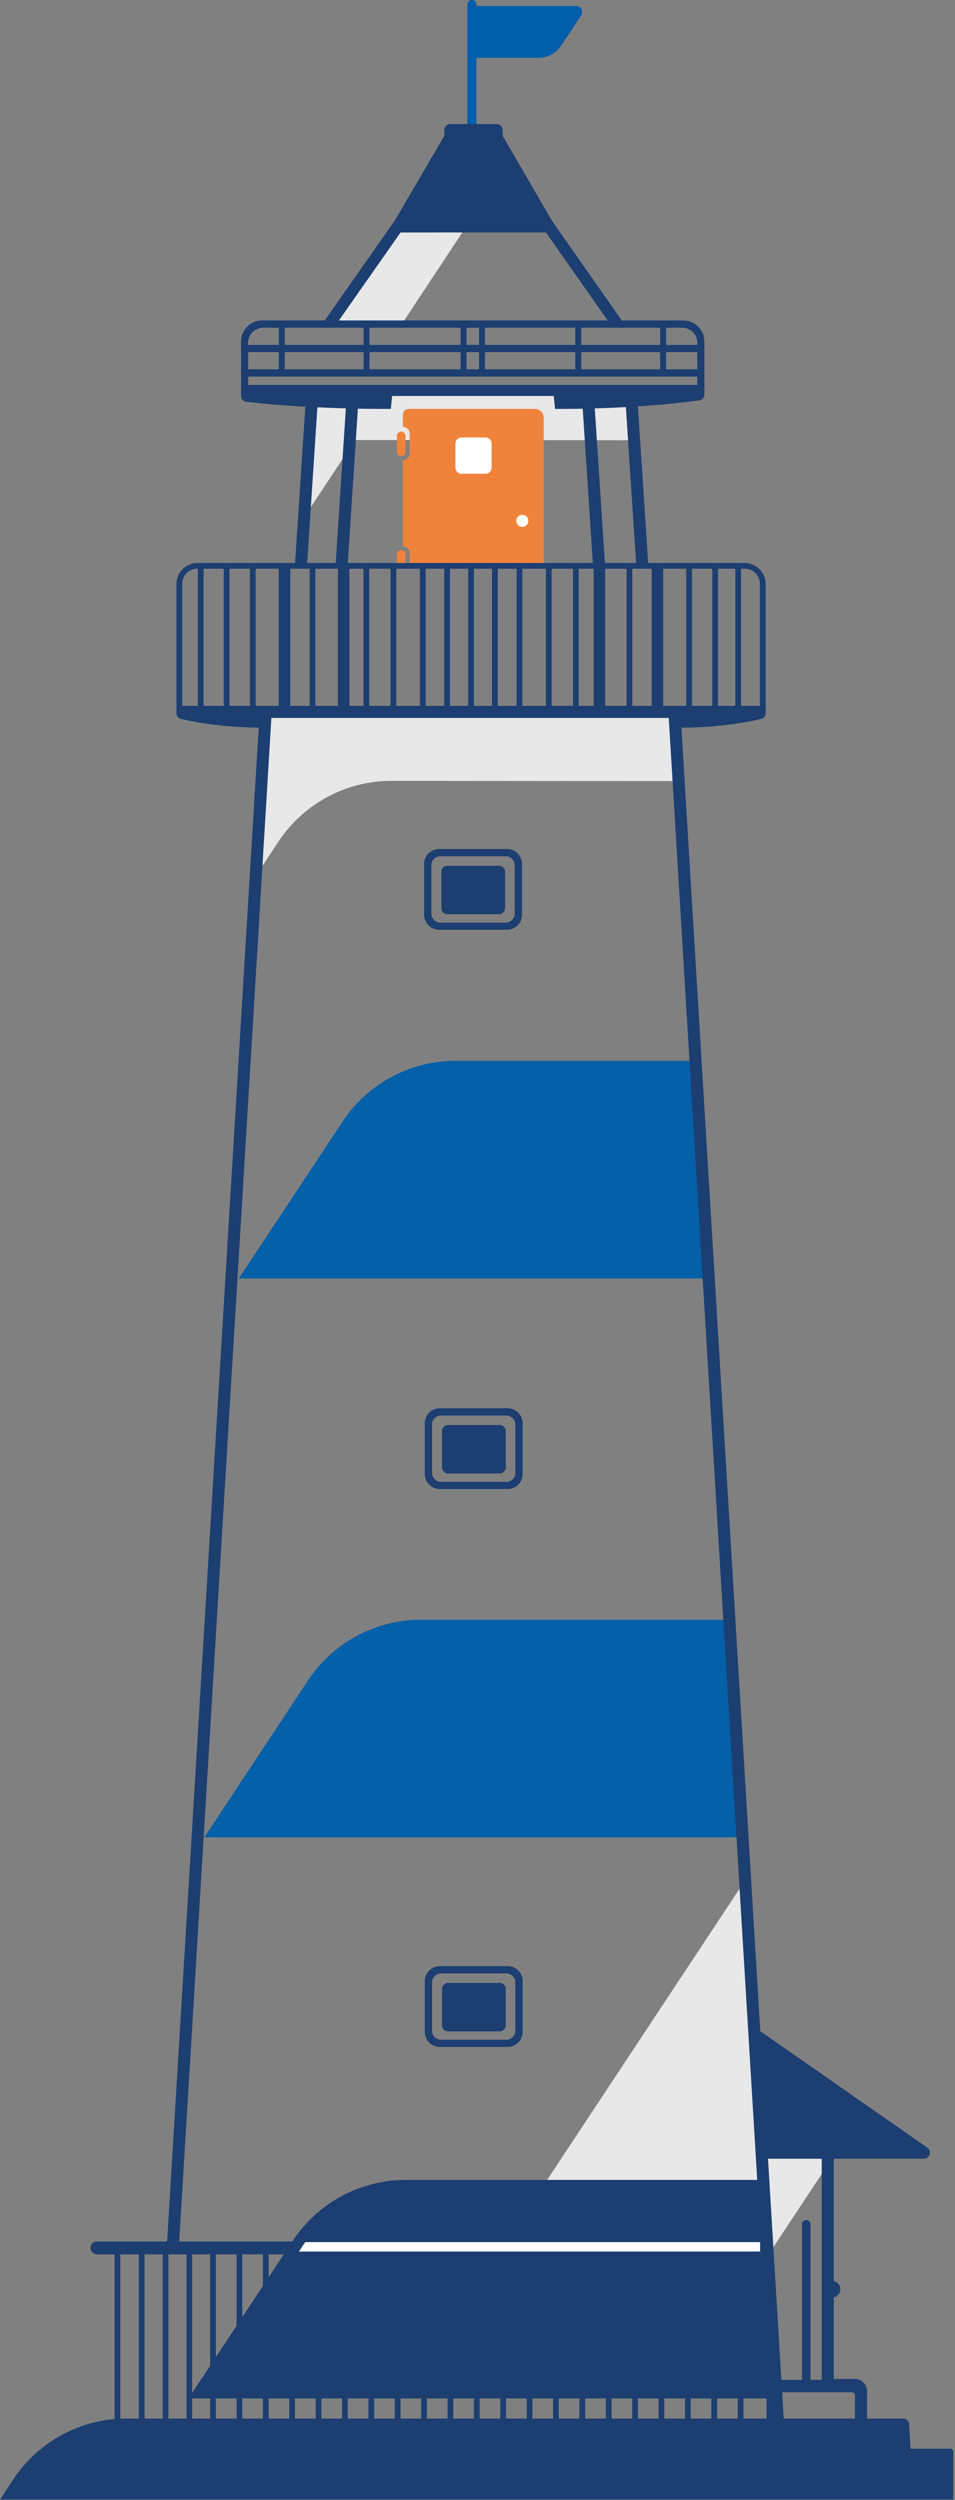 <svg xmlns="http://www.w3.org/2000/svg" width="317" height="829" fill="none"><rect width="100%" height="100%" fill="#808080" stroke="none"/><g clip-path="url(#a)"><path fill="#E8E8E8" d="m247.529 623.23-78.56 118.76h85.14zm27.235 94.65v-3h2a4168 4168 0 0 1 9.47-14.32l-35-24.48 4.7 70.26z"/><path fill="#1C3E70" d="M267.616 736.179c-.776 0-1.405.629-1.405 1.405v52.785h2.81v-52.785c0-.776-.629-1.405-1.405-1.405"/><path fill="#0460A8" d="M67.813 609.279h179.999l-4.279-72.15H139.722a45 45 0 0 0-37.534 20.175zm11.477-185.34h157.239l-4.64-72.15h-80.676a45 45 0 0 0-37.529 20.168z"/><path fill="#E8E8E8" d="M133.383 107.44h-23.18l20.76-31.38h23.18q-10.44 15.771-20.76 31.38m-24.953 38.469 101.7.08-.81-17.2H108.43z"/><path fill="#E8E8E8" d="m104.088 128.801-2.69 42.06q13.86-21 27.83-42.06zm121.1 130.219-1-22.27H87.878l-3.48 54.47q4.005-6.048 8.01-12.104a45.01 45.01 0 0 1 37.576-20.176z"/><path fill="#F0833B" d="M134.604 187.069v-3.255a1.434 1.434 0 1 0-2.87 0v3.255z"/><path fill="#F0833B" d="M135.711 135.59a2 2 0 0 0-2 2v3.94a2.28 2.28 0 0 1 2.28 2.28v6.54a2.28 2.28 0 0 1-2.28 2.28v28.5a2.28 2.28 0 0 1 2.28 2.28v3.77l21.11-.38 23.38.42v-48.63a3 3 0 0 0-3-3z"/><path fill="#005EAA" d="M192.914 5.094c.881-1.329-.072-3.104-1.667-3.104h-33.106v-.5a1.5 1.5 0 0 0-3 0v41.22h3V19.17h20.616a9 9 0 0 0 7.503-4.03z"/><path fill="#fff" d="M161.192 145.08h-8.02a2 2 0 0 0-2 2v8.02a2 2 0 0 0 2 2h8.02a2 2 0 0 0 2-2v-8.02a2 2 0 0 0-2-2"/><path fill="#1C3E70" d="M67.572 188.289h-1.9v47.68h1.9zm8.594 0h-1.9v47.68h1.9zm8.703 0h-1.9v47.68h1.9z"/><path fill="#1C3E70" d="M58.578 234.07v1.9h195.56v-1.9z"/><path fill="#1C3E70" d="M104.681 188.289h-1.9v47.68h1.9zm17.875 0h-1.9v47.68h1.9zm8.985 0h-1.9v47.68h1.9zm9.734 0h-1.9v47.68h1.9zm8.086 0h-1.9v47.68h1.9zm7.945 0h-1.9v47.68h1.9zm7.914 0h-1.9v47.68h1.9zm8.164 0h-1.9v47.68h1.9zm9.719 0h-1.9v47.68h1.9zm9 0h-1.9v47.68h1.9zm17.781 0h-1.9v47.68h1.9zm19.813 0h-1.9v47.68h1.9zm8.64 0h-1.899v47.68h1.899zm7.641 0h-1.9v47.68h1.9zm-149.632 0h-3.83v47.68h3.83zm19.64 0h-3.83v47.68h3.83zm84.883 0h-3.83v47.68h3.83zm19.274 0h-3.831v47.68h3.831z"/><path fill="#1C3E70" fill-rule="evenodd" d="M58.578 193.691a7 7 0 0 1 7-7h181.56a7 7 0 0 1 7 7v42.807c0 .886-.577 1.66-1.437 1.871-3.593.882-13.708 2.996-27.863 2.932l-.197-3.31H88.081l-.203 3.3c-14.153.064-24.267-2.043-27.861-2.923-.861-.21-1.439-.985-1.439-1.871zm6.9-5.1a5 5 0 0 0-5 5v42.38h191.76v-42.38a5 5 0 0 0-5-5z" clip-rule="evenodd"/><path fill="#1C3E70" d="M160.986 108.371h-1.97v15.3h1.97zm-6.141 0h-1.97v15.3h1.97zm-32.187 0h-1.97v15.3h1.97zm-28.141 0h-1.97v15.3h1.97z"/><path fill="#1C3E70" d="M80.016 122.461v2.41h153.61v-2.41zm.078 5.19v3.65h153.65v-3.65zm-.078-13.28v2.41h153.61v-2.41z"/><path fill="#1C3E70" d="M190.96 123.67h1.97v-15.3h-1.97zm28.164 0h1.97v-15.3h-1.97z"/><path fill="#1C3E70" d="M233.806 113.269v17.544c0 .974-.693 1.799-1.657 1.936-5.372.759-23.018 2.916-47.903 2.85l-.53-5.22 47.75.376v-17.076a5 5 0 0 0-5-5H87.356a5 5 0 0 0-5 5v17.075l47.9-.375-.53 5.22c-25.006.066-42.666-1.726-48.048-2.379-.968-.117-1.662-.934-1.662-1.908v-18.043a7 7 0 0 1 7-7h139.79a7 7 0 0 1 7 7"/><path fill="#1C3E70" d="m101.611 130.949-3.72 56.56 4 .26 3.73-56.82zm13.484 0-3.72 56.56 3.99.26 3.73-56.82zm78.03 0 3.73 56.82 3.99-.26-3.71-56.56zm18.369 0h-4.01l3.73 56.82 3.99-.26zm-82.76-53.859 18.76-32.07v-1.86a2 2 0 0 1 2-2h15.331a2 2 0 0 1 1.999 1.939l.06 1.99 18.59 32z"/><path fill="#1C3E70" d="m110.91 108.519-3.41-1.83 37.81-53.91 3.41 1.84zm92.379.002-37.82-53.9 3.41-1.84 37.81 53.91zM165.66 287.09H148.5a2 2 0 0 0-2 2v12.07a2 2 0 0 0 2 2h17.16a2 2 0 0 0 2-2v-12.07a2 2 0 0 0-2-2"/><path fill="#1C3E70" d="M145.781 281.539a5 5 0 0 0-5 5v16.78a5 5 0 0 0 5 5h22.49a5 5 0 0 0 5-5v-16.78a5 5 0 0 0-5-5zm25.07 21.4a3 3 0 0 1-3 3h-21.66a3 3 0 0 1-3-3v-16a3 3 0 0 1 3-3h21.66a3 3 0 0 1 3 3zm-4.972 354.612h-17.16a2 2 0 0 0-2 2v12.07a2 2 0 0 0 2 2h17.16a2 2 0 0 0 2-2v-12.07a2 2 0 0 0-2-2"/><path fill="#1C3E70" d="M146 652a5 5 0 0 0-5 5v16.78a5 5 0 0 0 5 5h22.49a5 5 0 0 0 5-5V657a5 5 0 0 0-5-5zm25.07 21.4a3 3 0 0 1-3 3h-21.66a3 3 0 0 1-3-3v-16a3 3 0 0 1 3-3h21.66a3 3 0 0 1 3 3z"/><path fill="#F0833B" d="M134.604 149.816v-5.28a1.435 1.435 0 0 0-2.87 0v5.28a1.435 1.435 0 0 0 2.87 0"/><path fill="#fff" d="M173.375 174.711a2 2 0 1 0 0-4 2 2 0 0 0 0 4"/><path fill="#1C3E70" d="M306.678 715.825c1.957-.002 2.747-2.523 1.142-3.641L251.569 673l-2.28 3.28 2.09 1.46 2.31 38.11h19.08v73.32h-17.54v4.13h27.57a1 1 0 0 1 1 1v11h4v-12.42a4 4 0 0 0-4-4h-7.03v-73.03z"/><path fill="#1C3E70" d="M276.211 756.351v5.48a2.736 2.736 0 0 0 2.74-2.74 2.74 2.74 0 0 0-2.74-2.74m-18.181 11.25h-3.6v47.68h3.6z"/><path fill="#1C3E70" d="m302.24 812.01-.479-8.118a2 2 0 0 0-1.996-1.882H41.955a45 45 0 0 0-37.53 20.17L0 828.87h316.41v-15.86a1 1 0 0 0-1-1z"/><path fill="#1C3E70" d="m58.898 815.051.05 9.31 10.51-6.66 5.6-2.65zm197.934-19.722-4.47-72.45H134.717a45 45 0 0 0-37.53 20.171l-34.585 52.279z"/><path fill="#1C3E70" d="M71.65 746.129h-1.9v62.79h1.9zm8.766 0h-1.9v59.05h1.9zm8.75 0h-1.9v59.05h1.9zm8.75 0h-1.9v59.05h1.9zm-57.976 0h-1.9v62.68h1.9zm8.038 0h-1.9v62.68h1.9zm67.453 0h-1.9v59.05h1.9zm-8.75 0h-1.9v59.05h1.9zm17.508 0h-1.9v59.05h1.9zm8.75 0h-1.9v59.05h1.9zm8.758 0h-1.9v59.05h1.9zm8.766 0h-1.901v59.05h1.901zm8.75 0h-1.901v59.05h1.901zm8.757 0h-1.9v59.05h1.9zm8.758 0h-1.9v59.05h1.9zm8.75 0h-1.9v59.05h1.9zm8.766 0h-1.9v59.05h1.9zm8.758 0h-1.9v59.05h1.9zm17.507 0h-1.9v59.05h1.9zm-8.757 0h-1.9v59.05h1.9zm17.523 0h-1.9v59.05h1.9zm8.75 0h-1.9v59.05h1.9zm8.75 0h-1.9v59.05h1.9zm-182.999 0h-1.87v58.34h1.87zm-7.89 0h-1.87v58.34h1.87z"/><path fill="#1C3E70" d="M32.172 743.301a2.125 2.125 0 1 0 0 4.25h223.255v-4.25z"/><path fill="#fff" d="M101.294 743.51c-.69 1-1.38 2.08-2.06 3.12h153.07v-3.12z"/><path fill="#1C3E70" d="m59.354 745.42 30.73-507.35h131.9l34.17 564.15H62.844v4h197.56l-34.54-570.27-.11-1.88H86.314l-30.97 511.35z"/><path fill="#1C3E70" d="M165.879 472.551h-17.16a2 2 0 0 0-2 2v12.07a2 2 0 0 0 2 2h17.16a2 2 0 0 0 2-2v-12.07a2 2 0 0 0-2-2"/><path fill="#1C3E70" d="M146 467a5 5 0 0 0-5 5v16.78a5 5 0 0 0 5 5h22.49a5 5 0 0 0 5-5V472a5 5 0 0 0-5-5zm25.07 21.4a3 3 0 0 1-3 3h-21.66a3 3 0 0 1-3-3v-16a3 3 0 0 1 3-3h21.66a3 3 0 0 1 3 3z"/></g><defs><clipPath id="a"><path fill="#fff" d="M0 0h316.41v828.88H0z"/></clipPath></defs></svg>